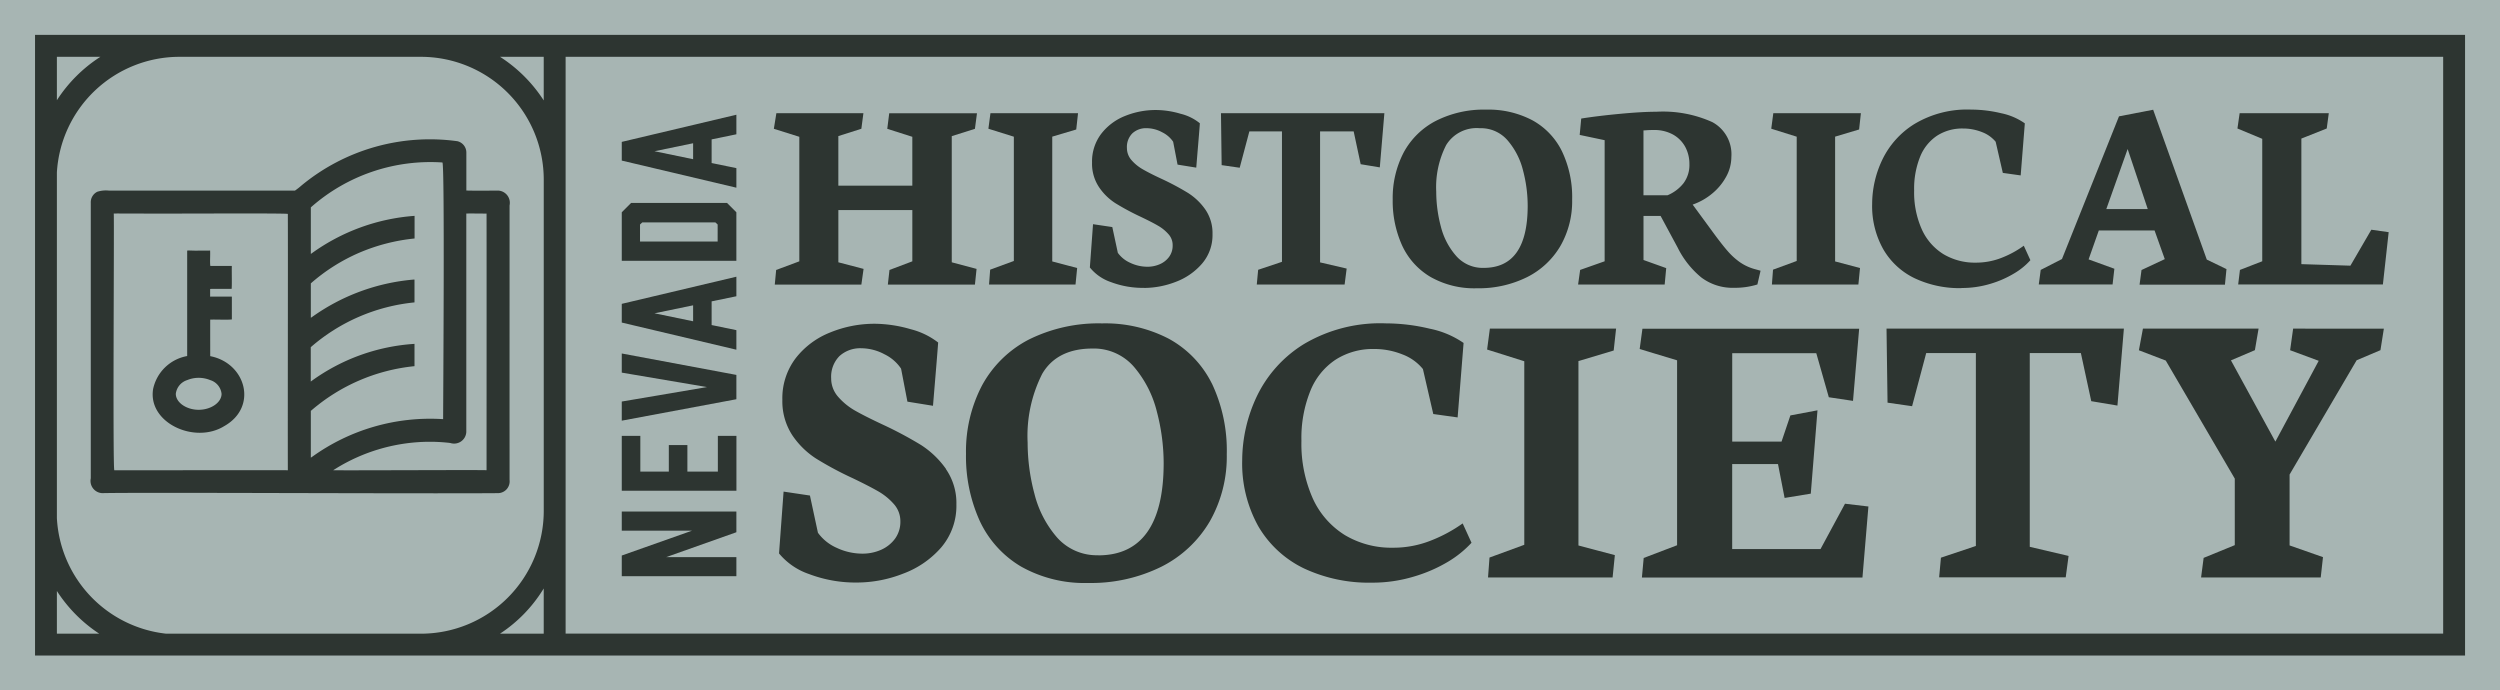 <?xml version="1.0" encoding="UTF-8"?>
<svg xmlns="http://www.w3.org/2000/svg" width="294" height="81.191" viewBox="0 0 294 81.191">
  <g transform="translate(-52.58 -40.5)">
    <rect width="294" height="81.191" transform="translate(52.58 40.5)" fill="#a7b5b3"></rect>
    <g transform="translate(125.7 53.99)">
      <path d="M187.638,148.132H174.16V145.7l8.263-2.923H174.16V140.53h13.478v2.43l-8.263,2.929h8.263v2.249Z" transform="translate(-174.16 -93.86)" fill="#2d3531"></path>
      <path d="M187.638,132.183H174.16V125.73h2.183v4.2h3.35v-3.121h2.183v3.121h3.584v-4.2h2.183v6.453Z" transform="translate(-174.16 -87.961)" fill="#2d3531"></path>
      <path d="M187.638,112.128V115l-13.478,2.52v-2.249l10.02-1.7-10.02-1.7V109.62l13.478,2.52Z" transform="translate(-174.16 -81.54)" fill="#2d3531"></path>
      <path d="M184.727,97.527v2.766l2.911.6v2.3L174.16,100V97.8l13.478-3.193v2.3l-2.911.6Zm-2.177.445-4.541.938,4.541.938V97.972Z" transform="translate(-174.16 -75.557)" fill="#2d3531"></path>
      <path d="M174.16,81.281l1.1-1.1h11.276l1.1,1.1v5.707H174.16Zm11.276,1.437-.265-.247h-8.6l-.265.247v2h9.129Z" transform="translate(-174.16 -69.806)" fill="#2d3531"></path>
      <path d="M184.727,65.847v2.766l2.911.6v2.3L174.16,68.325v-2.2l13.478-3.193v2.3l-2.911.6Zm-2.177.439-4.541.938,4.541.938Z" transform="translate(-174.16 -62.93)" fill="#2d3531"></path>
    </g>
    <g transform="translate(144.199 78.527)">
      <path d="M224.55,120.884a10.607,10.607,0,0,0-2.935-2.815,45.487,45.487,0,0,0-4.523-2.412c-1.389-.65-2.478-1.2-3.26-1.648a7.662,7.662,0,0,1-1.973-1.618,3.259,3.259,0,0,1-.812-2.159,3.457,3.457,0,0,1,.974-2.622,3.625,3.625,0,0,1,2.574-.92,5.844,5.844,0,0,1,2.724.71,4.917,4.917,0,0,1,1.937,1.672l.018.048.74,3.849,3.007.487.343-4.132c.162-1.912.241-3.019.265-3.308a8.8,8.8,0,0,0-3.242-1.57,15.5,15.5,0,0,0-4.18-.637,13.737,13.737,0,0,0-5.3,1.034,9.592,9.592,0,0,0-4.048,3.037,7.774,7.774,0,0,0-1.552,4.871,7.3,7.3,0,0,0,1.173,4.174,9.713,9.713,0,0,0,2.8,2.742,39.951,39.951,0,0,0,4.324,2.315c1.263.607,2.267,1.125,2.989,1.54a7.25,7.25,0,0,1,1.834,1.5,3.013,3.013,0,0,1,.758,2.015,3.383,3.383,0,0,1-.625,2.045,4.1,4.1,0,0,1-1.66,1.317,5.357,5.357,0,0,1-2.159.445,7.126,7.126,0,0,1-3.049-.686A5.4,5.4,0,0,1,209.5,128.4l-.018-.048-.932-4.342-3.1-.463-.535,7.271a7.874,7.874,0,0,0,3.542,2.43,15.436,15.436,0,0,0,5.677.992,14.9,14.9,0,0,0,5.347-1.034,10.989,10.989,0,0,0,4.5-3.085,7.532,7.532,0,0,0,1.792-5.064,7.009,7.009,0,0,0-1.227-4.15Z" transform="translate(-204.92 -103.762)" fill="#2d3531"></path>
      <path d="M270.38,110.8a12.158,12.158,0,0,0-5.052-5.256,16.19,16.19,0,0,0-7.854-1.81,18.4,18.4,0,0,0-8.636,1.912,13.13,13.13,0,0,0-5.485,5.389,16.7,16.7,0,0,0-1.882,8.017,18.382,18.382,0,0,0,1.612,7.9,12.2,12.2,0,0,0,4.841,5.365,15.188,15.188,0,0,0,7.9,1.943,18.658,18.658,0,0,0,8.624-1.912,13.752,13.752,0,0,0,5.689-5.323,15.413,15.413,0,0,0,2-7.9,18.385,18.385,0,0,0-1.75-8.324ZM257.029,131a6.249,6.249,0,0,1-4.859-2.1,12.416,12.416,0,0,1-2.652-5.13,23.394,23.394,0,0,1-.8-6.014,16.155,16.155,0,0,1,1.72-8.1c1.155-1.967,3.151-2.965,5.9-2.965a6.238,6.238,0,0,1,4.908,2.177,12.875,12.875,0,0,1,2.67,5.244,23.961,23.961,0,0,1,.8,6.044c0,7.2-2.592,10.855-7.692,10.855Z" transform="translate(-219.488 -103.73)" fill="#2d3531"></path>
      <path d="M321.407,127.261a17.281,17.281,0,0,1-3.765,2.027,11.931,11.931,0,0,1-4.444.83,10.673,10.673,0,0,1-5.617-1.467,9.87,9.87,0,0,1-3.789-4.3,15.794,15.794,0,0,1-1.347-6.8,14.8,14.8,0,0,1,1.04-5.852,7.961,7.961,0,0,1,2.977-3.693,8.125,8.125,0,0,1,4.5-1.257,8.874,8.874,0,0,1,3.332.625,5.684,5.684,0,0,1,2.412,1.7l.03.048,1.215,5.274,2.863.4.7-8.757a10.675,10.675,0,0,0-3.981-1.678,22.25,22.25,0,0,0-5.142-.625,17.594,17.594,0,0,0-9.677,2.448,14.65,14.65,0,0,0-5.515,6.134,17.724,17.724,0,0,0-1.72,7.512,15.19,15.19,0,0,0,1.9,7.776,12.481,12.481,0,0,0,5.335,4.932,17.993,17.993,0,0,0,8.011,1.69,16.838,16.838,0,0,0,4.92-.71,17.274,17.274,0,0,0,4.108-1.792,12.43,12.43,0,0,0,2.694-2.189l-1.04-2.279Z" transform="translate(-241.016 -103.734)" fill="#2d3531"></path>
      <path d="M354.117,108.567l.09-.018,4.048-1.215.283-2.574H343.695l-.325,2.46,4.372,1.377v21.585l-4.09,1.5-.174,2.339h14.65l.265-2.622-4.282-1.137V108.567Z" transform="translate(-260.105 -104.141)" fill="#2d3531"></path>
      <path d="M397.353,125.34l-2.887,5.347H384.08v-10h5.389l.018.1.758,3.885,3.079-.505.788-9.8-3.187.6-1.04,3.079h-5.8v-10.4h9.881l.03.09,1.449,5.094,2.845.427.722-8.486H373.525l-.325,2.388,4.4,1.329v21.747l-.078.03-3.849,1.467-.21,2.3H399.4l.7-8.354-2.742-.325Z" transform="translate(-271.994 -104.141)" fill="#2d3531"></path>
      <path d="M421.47,104.76l.12,8.708,2.887.415,1.66-6.249h5.84V130.32l-4.108,1.377-.211,2.315h14.885l.337-2.52-4.565-1.071V107.635h6.014l.018.1,1.2,5.557,3.079.517.758-9.051h-27.9Z" transform="translate(-291.234 -104.141)" fill="#2d3531"></path>
      <path d="M488.955,104.76,488.6,107.3l3.362,1.245-5.094,9.5-.114-.2-5.112-9.352,2.815-1.2.433-2.532h-13.6l-.475,2.544,3.169,1.215.018.042,8.089,13.838v7.824l-.078.03-3.584,1.467-.3,2.3H492.2l.265-2.388-3.927-1.377v-8.33l.012-.03,7.878-13.424.042-.012,2.754-1.167.4-2.532H488.967Z" transform="translate(-310.901 -104.141)" fill="#2d3531"></path>
    </g>
    <g transform="translate(143.586 53.388)">
      <path d="M203.9,64.468l.295-1.828h10.236l-.241,1.828-2.706.86v5.834h8.7V65.413l-2.947-.938.229-1.828h10.32l-.241,1.828-2.724.86V80.171l2.917.776-.192,1.846H217.305l.192-1.72,2.688-1.016V74.031h-8.7v6.14l2.965.776-.259,1.846H204.008l.162-1.72,2.724-1.016V65.413l-2.983-.938Z" transform="translate(-203.9 -62.213)" fill="#2d3531"></path>
      <path d="M245.85,64.468l.241-1.828h10.3l-.211,1.912-2.821.842V80.069l2.929.776-.192,1.943h-10.17l.132-1.75,2.785-1.022V65.4l-3-.938Z" transform="translate(-220.621 -62.213)" fill="#2d3531"></path>
      <path d="M272.071,82.919a10.635,10.635,0,0,1-3.909-.68,5.419,5.419,0,0,1-2.472-1.72l.373-5.088,2.267.337.65,3.031a3.568,3.568,0,0,0,1.455,1.173,4.722,4.722,0,0,0,2.039.463,3.588,3.588,0,0,0,1.443-.3,2.647,2.647,0,0,0,1.095-.866,2.214,2.214,0,0,0,.415-1.347,1.9,1.9,0,0,0-.493-1.317,4.786,4.786,0,0,0-1.233-1c-.493-.289-1.167-.631-2.033-1.046a29.441,29.441,0,0,1-2.959-1.588,6.632,6.632,0,0,1-1.943-1.9,4.966,4.966,0,0,1-.818-2.893,5.378,5.378,0,0,1,1.077-3.374,6.613,6.613,0,0,1,2.8-2.1,9.577,9.577,0,0,1,3.651-.7,10.255,10.255,0,0,1,2.875.439,5.719,5.719,0,0,1,2.273,1.119c0,.108-.06.872-.18,2.3s-.2,2.4-.241,2.917l-2.2-.355-.517-2.688a3.324,3.324,0,0,0-1.287-1.113,3.86,3.86,0,0,0-1.822-.481,2.357,2.357,0,0,0-1.69.607,2.261,2.261,0,0,0-.637,1.726,2.141,2.141,0,0,0,.535,1.419,5.08,5.08,0,0,0,1.329,1.083c.529.307,1.269.686,2.219,1.125a31.038,31.038,0,0,1,3.1,1.654,7.169,7.169,0,0,1,2.033,1.943,4.872,4.872,0,0,1,.848,2.887,5.135,5.135,0,0,1-1.251,3.506,7.608,7.608,0,0,1-3.109,2.135,10.358,10.358,0,0,1-3.675.7Z" transform="translate(-228.529 -61.954)" fill="#2d3531"></path>
      <path d="M291.31,62.64h19.227L310,69.009l-2.249-.373-.824-3.855h-3.951v15.4l3.127.728-.241,1.876H295.532l.162-1.732,2.8-.938V64.775H294.66l-1.137,4.276-2.123-.307-.078-6.1Z" transform="translate(-238.741 -62.213)" fill="#2d3531"></path>
      <path d="M334.791,82.943a10.409,10.409,0,0,1-5.437-1.335,8.341,8.341,0,0,1-3.338-3.7,12.652,12.652,0,0,1-1.107-5.425,11.557,11.557,0,0,1,1.293-5.515,9.008,9.008,0,0,1,3.783-3.711,12.463,12.463,0,0,1,5.936-1.323,11.076,11.076,0,0,1,5.4,1.245,8.335,8.335,0,0,1,3.482,3.633,12.5,12.5,0,0,1,1.209,5.713,10.559,10.559,0,0,1-1.377,5.437,9.44,9.44,0,0,1-3.921,3.669,12.8,12.8,0,0,1-5.93,1.311Zm.355-18.824a4.206,4.206,0,0,0-3.951,1.985,10.87,10.87,0,0,0-1.167,5.485,15.982,15.982,0,0,0,.541,4.084,8.283,8.283,0,0,0,1.8,3.464,4.148,4.148,0,0,0,3.248,1.407q5.169,0,5.166-7.325a16.3,16.3,0,0,0-.541-4.108,8.584,8.584,0,0,0-1.8-3.536,4.134,4.134,0,0,0-3.29-1.455Z" transform="translate(-252.133 -61.93)" fill="#2d3531"></path>
      <path d="M371.348,82.672H361.16l.241-1.72,2.881-1.016V65.694l-2.935-.619.18-1.925q1.931-.307,4.535-.553t4.306-.247a14.1,14.1,0,0,1,6.579,1.221,4.289,4.289,0,0,1,2.237,4.09,4.833,4.833,0,0,1-.625,2.352A6.731,6.731,0,0,1,376.893,72a7.341,7.341,0,0,1-2.261,1.269l2.448,3.338q1,1.362,1.654,2.111a8.165,8.165,0,0,0,1.449,1.323,5.735,5.735,0,0,0,1.852.842l.583.162-.373,1.618a8.892,8.892,0,0,1-2.736.391,6.1,6.1,0,0,1-3.873-1.227,10.656,10.656,0,0,1-2.766-3.5L370.861,74.6h-2.009v5.184l2.67.956-.18,1.925Zm-2.5-18.127v7.626h2.833a4.684,4.684,0,0,0,1.87-1.407,3.574,3.574,0,0,0,.7-2.249,4.242,4.242,0,0,0-.5-2.051,3.677,3.677,0,0,0-1.449-1.443,4.525,4.525,0,0,0-2.225-.523c-.313,0-.589.006-.818.024S368.9,64.545,368.852,64.545Z" transform="translate(-266.582 -62.097)" fill="#2d3531"></path>
      <path d="M398.93,64.468l.241-1.828h10.3l-.21,1.912-2.821.842V80.069l2.929.776-.192,1.943h-10.17l.132-1.75,2.785-1.022V65.4l-2.995-.938Z" transform="translate(-281.637 -62.213)" fill="#2d3531"></path>
      <path d="M429.155,82.925a12.34,12.34,0,0,1-5.509-1.167,8.525,8.525,0,0,1-3.675-3.4,10.348,10.348,0,0,1-1.311-5.347,12.148,12.148,0,0,1,1.185-5.166,10.054,10.054,0,0,1,3.8-4.228A12.05,12.05,0,0,1,430.3,61.93a15.344,15.344,0,0,1,3.53.427,7.423,7.423,0,0,1,2.784,1.191l-.487,6.122-2.1-.295-.842-3.663a3.855,3.855,0,0,0-1.612-1.137,6.026,6.026,0,0,0-2.243-.421,5.465,5.465,0,0,0-3.031.842,5.375,5.375,0,0,0-2,2.484,10.045,10.045,0,0,0-.7,3.963,10.62,10.62,0,0,0,.914,4.6,6.626,6.626,0,0,0,2.55,2.9,7.2,7.2,0,0,0,3.789.986,8.212,8.212,0,0,0,3.007-.559,11.588,11.588,0,0,0,2.634-1.431l.776,1.7a7.924,7.924,0,0,1-1.894,1.546,11.966,11.966,0,0,1-2.827,1.239,11.629,11.629,0,0,1-3.38.487Z" transform="translate(-289.501 -61.93)" fill="#2d3531"></path>
      <path d="M451.24,82.516l.229-1.72,2.5-1.281,6.706-16.779,4.017-.776L471,79.581l2.315,1.119-.18,1.828H463.094l.229-1.72,2.736-1.281-1.2-3.368H458.3l-1.2,3.4,3.031,1.1-.211,1.846H451.24Zm7.939-8.877h4.877l-2.364-7.061-2.508,7.061Z" transform="translate(-302.487 -61.942)" fill="#2d3531"></path>
      <path d="M490.174,82.783l.21-1.72,2.622-1.016v-14.4l-2.917-1.215.259-1.8h10.483l-.241,1.8-2.983,1.185V80.384l5.768.18,2.46-4.228,2.039.289-.68,6.152H490.168Z" transform="translate(-317.972 -62.209)" fill="#2d3531"></path>
    </g>
    <path d="M121.826,47.32H59.43v72.987H345.2V47.32Zm-2.574,2.574V55.03a17.114,17.114,0,0,0-5.148-5.136ZM62,49.894h5.124A17.024,17.024,0,0,0,62,55.006Zm0,67.845v-5.022a17.083,17.083,0,0,0,4.98,5.022H62Zm12.846,0A14.447,14.447,0,0,1,62,104.153V63.5a14.447,14.447,0,0,1,14.41-13.6h28.411a14.45,14.45,0,0,1,14.434,14.44V103.3a14.45,14.45,0,0,1-14.434,14.44Zm44.408,0H114.11a16.79,16.79,0,0,0,5.028-5.136,1.926,1.926,0,0,0,.114-.186v5.322Zm223.364-.006H121.826V49.894h220.8v67.839Z" transform="translate(-2.73 -2.718)" fill="#2d3531"></path>
    <g transform="translate(63.242 56.877)">
      <path d="M118.218,73.768s-3.512.024-3.729-.012V69.288a1.369,1.369,0,0,0-1.058-1.329,23.7,23.7,0,0,0-18.319,5.2,8.041,8.041,0,0,1-.782.613H72.492a3.353,3.353,0,0,0-1.4.132,1.369,1.369,0,0,0-.77,1.3v32.4a1.44,1.44,0,0,0,1.353,1.744c4.493-.108,37.119.078,46.585,0a1.388,1.388,0,0,0,1.311-1.558v-2.815c-.006-6.267,0-17.988,0-24.387V75.512a1.442,1.442,0,0,0-1.311-1.744ZM93.494,106.654c-4.986-.018-15.125.012-20.4,0-.21.15,0-29.956-.072-30.185.192-.018,1.485.006,3.4,0,3.669.024,17.236-.066,17.074.048.024,5.527-.018,23.208,0,30.137Zm2.73-7a21.913,21.913,0,0,1,12.167-5.238V91.793a23.087,23.087,0,0,0-12.2,4.432V92.184a21.824,21.824,0,0,1,12.2-5.268V84.359c0-.108.036-.138-.114-.126A24.015,24.015,0,0,0,96.3,88.665l-.1.054V84.678a21.689,21.689,0,0,1,5.665-3.59A22.161,22.161,0,0,1,108.4,79.4V76.739A23.562,23.562,0,0,0,96.3,81.148c-.09.066-.108.072-.1.036V75.807c.006-.066-.024-.048.048-.108a21.224,21.224,0,0,1,15.426-5.238c.283.1.09,27.827.084,30.185A23.752,23.752,0,0,0,96.3,105.114a.844.844,0,0,0-.1.06V99.665l.03-.024Zm20.646,7c-.114-.054-16.425.036-18.018,0,0-.006-.042.018.006-.018.072-.048.247-.156.373-.235a21.1,21.1,0,0,1,10.158-3.079,20.419,20.419,0,0,1,3.206.126,1.436,1.436,0,0,0,1.888-1.293V76.469c.385-.024,2.339.012,2.382,0,.012,6.748,0,23.467,0,30.185h0Z" transform="translate(-70.308 -67.731)" fill="#2d3531"></path>
      <path d="M89.2,101.9s-.006-4.288,0-4.288c.65-.03,1.985.042,2.544-.024V94.929c.048-.048-.277-.012-.77-.024H89.533c-.253-.024-.355.054-.343-.06v-.692c0-.21-.006-.138.138-.156h2.388c.054-.289.006-2.051.024-2.568-.006-.168.036-.126-.138-.132H89.214c-.066-.355,0-1.293-.024-1.72.024-.15-.03-.06-.331-.084h-.932c-.818.036-1.54-.078-1.437.054v12.347a4.991,4.991,0,0,0-4.005,3.873c-.656,3.975,4.889,6.513,8.354,4.372,4-2.243,2.568-7.4-1.612-8.227l-.036-.012Zm-1.353,6.315c-1.461,0-2.694-.866-2.694-1.876A1.925,1.925,0,0,1,86.5,104.72a3.471,3.471,0,0,1,1.347-.265,3.585,3.585,0,0,1,1.347.265,1.9,1.9,0,0,1,1.341,1.618c0,1.01-1.233,1.876-2.694,1.876Z" transform="translate(-75.14 -76.4)" fill="#2d3531"></path>
    </g>
  </g>
</svg>
